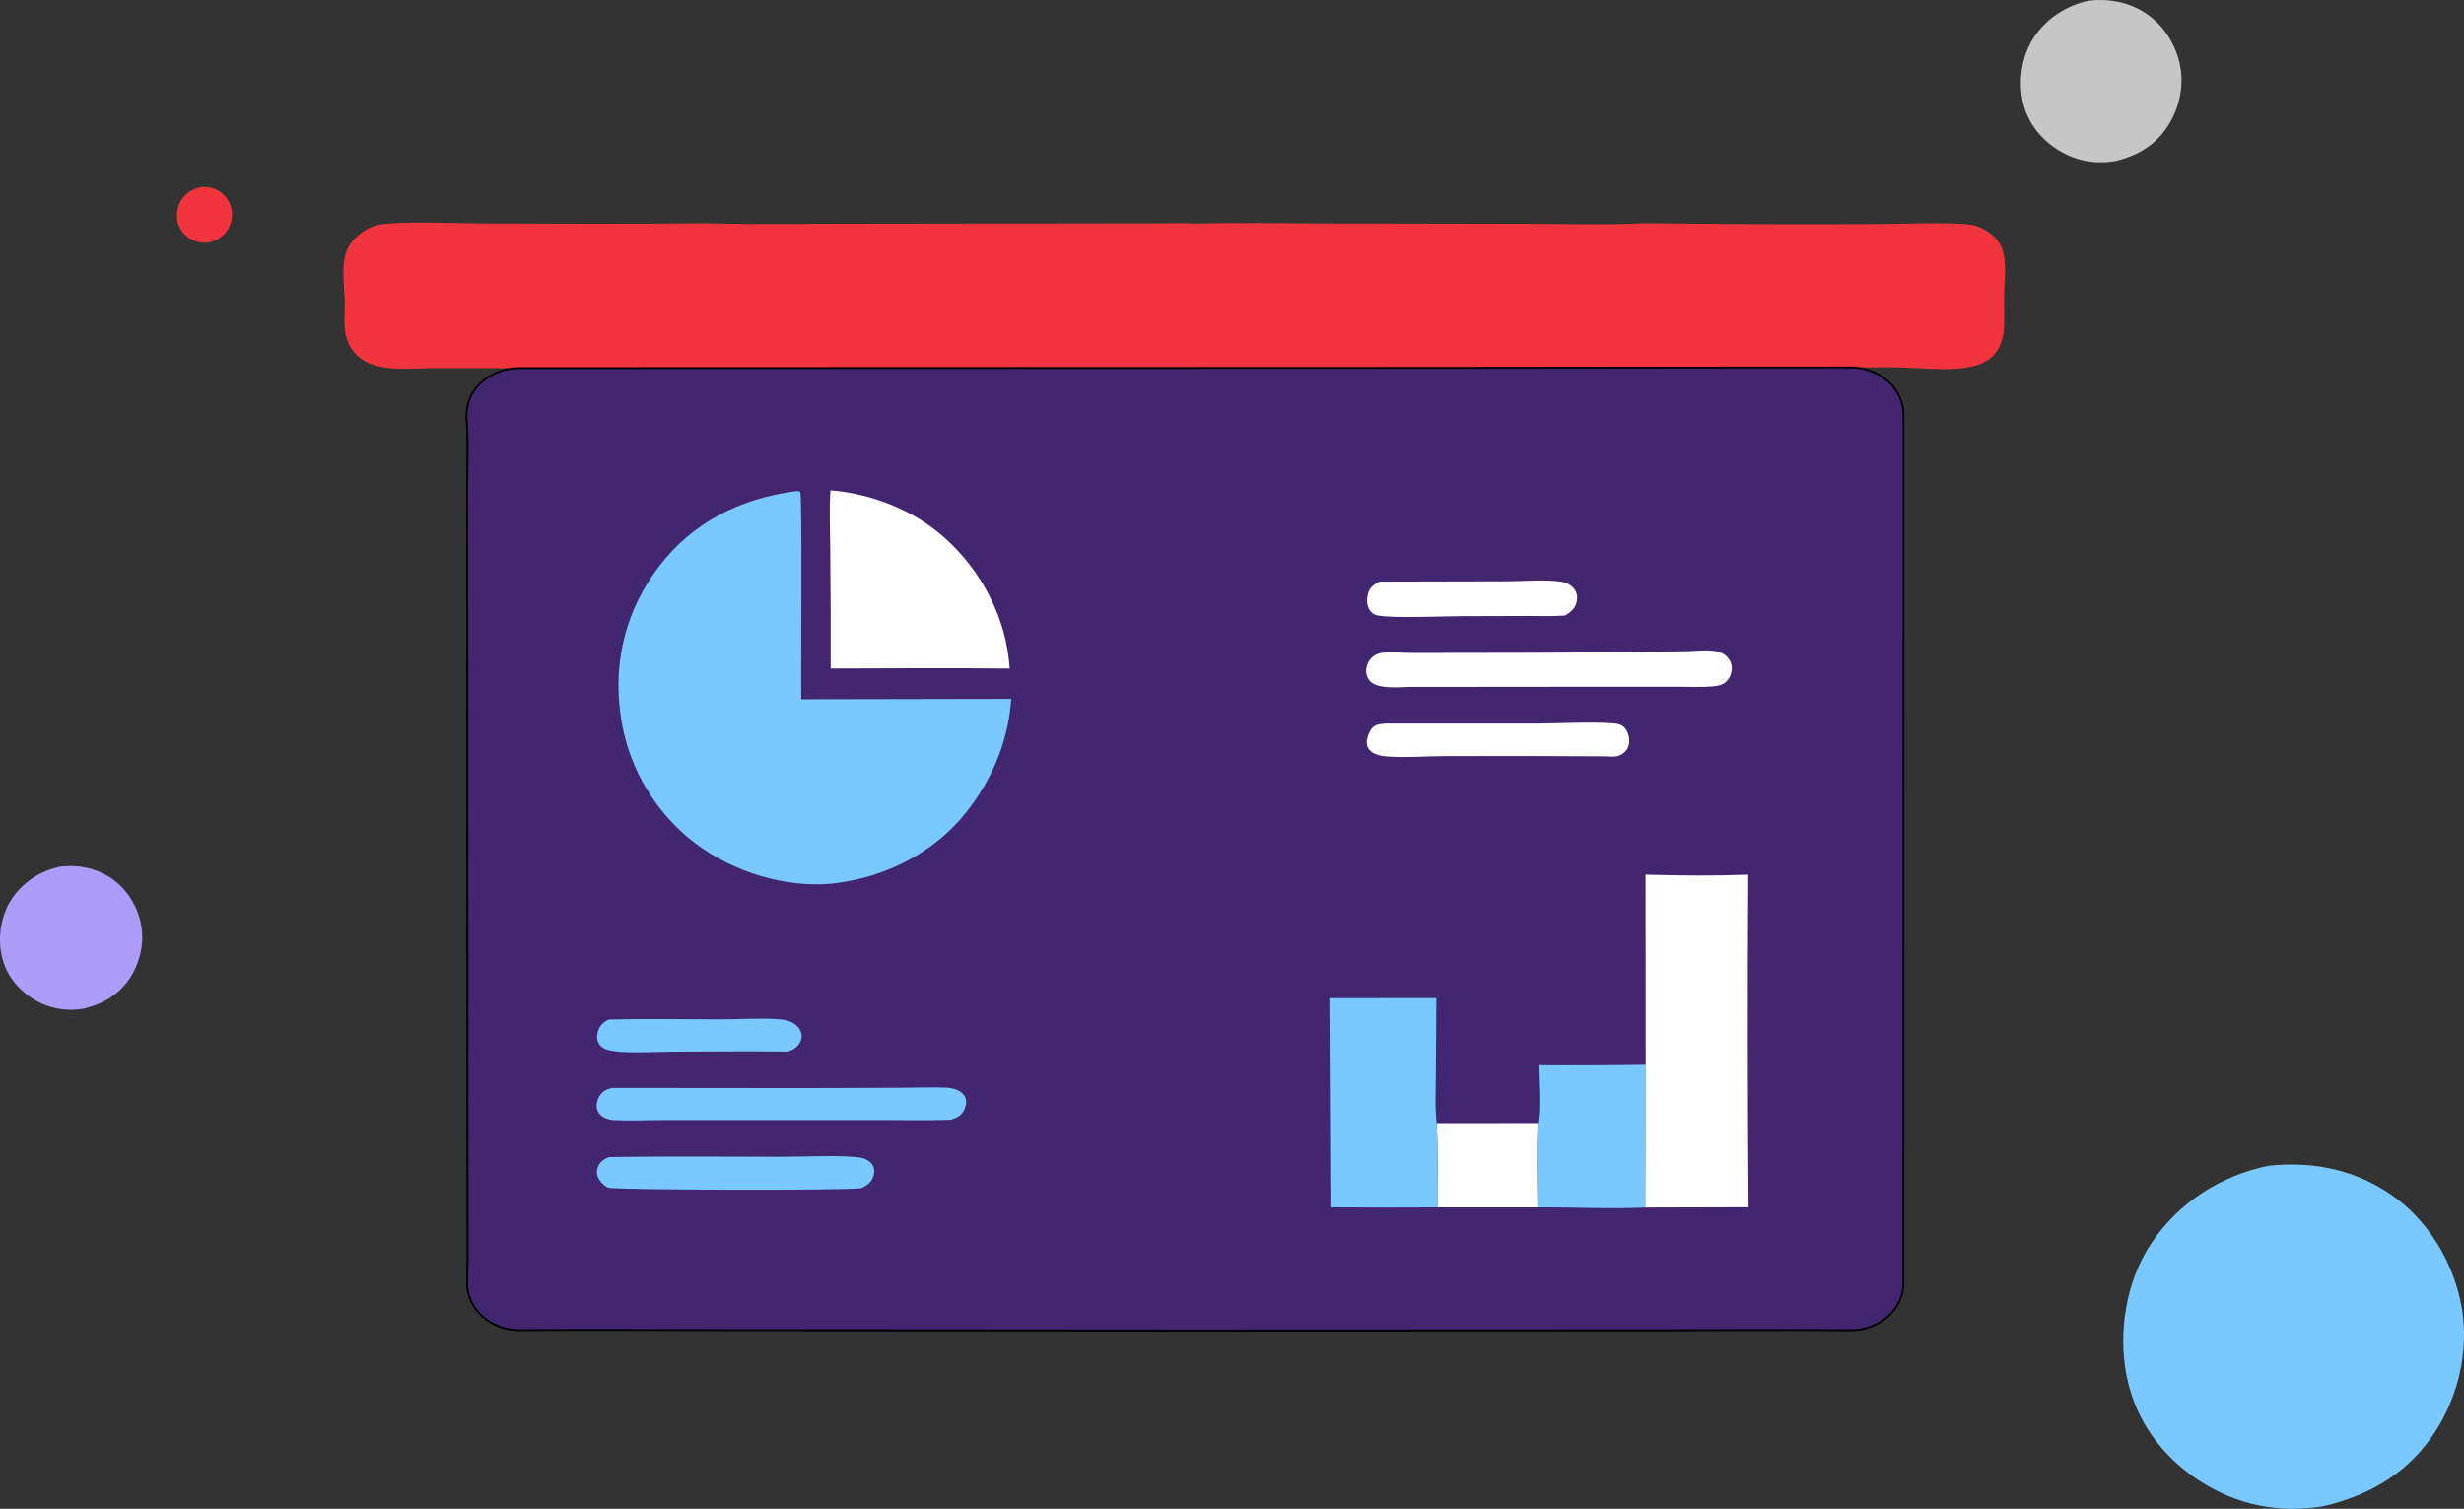 <?xml version="1.0" encoding="UTF-8"?> <svg xmlns="http://www.w3.org/2000/svg" id="Layer_1" viewBox="0 0 1291.13 790.59"><rect x="0" y="0" width="1291.13" height="790.59" fill="#333333" stroke="none"/><defs><style> .cls-1 { fill: #f1343d; } .cls-2 { fill: #ad9df9; } .cls-3 { fill: #79c8ff; } .cls-4 { fill: #c6c6c6; } .cls-5 { fill: #fff; } .cls-6 { fill: #422670; stroke: #000; stroke-miterlimit: 10; } </style></defs><path class="cls-4" d="M1094.95.29c10.08-1.02,19.54.62,28.24,5.91,9.65,5.87,16.29,15.82,18.86,26.75,2.61,11.06.23,23-5.76,32.58-6.46,10.33-16.28,16.2-27.96,18.89-10.88,1.81-21.23-.23-30.53-6.24-9.23-5.96-15.75-14.74-17.99-25.58-2.29-11.05-.24-23.82,6.08-33.24,6.75-10.05,17.28-16.74,29.06-19.08Z"></path><path class="cls-3" d="M1189.01,610.8c21.37-2.16,41.44,1.32,59.89,12.54,20.46,12.44,34.54,33.56,40.01,56.74,5.54,23.46.5,48.78-12.21,69.1-13.71,21.91-34.52,34.35-59.31,40.06-23.08,3.85-45.03-.5-64.74-13.23-19.58-12.64-33.39-31.27-38.16-54.25-4.86-23.43-.51-50.51,12.9-70.49,14.31-21.31,36.65-35.51,61.63-40.47Z"></path><path class="cls-2" d="M31.91,454.06c8.92-.9,17.29.55,24.99,5.23,8.54,5.19,14.42,14.01,16.7,23.68,2.31,9.79.21,20.36-5.1,28.84-5.72,9.14-14.41,14.34-24.75,16.72-9.63,1.61-18.79-.21-27.02-5.52-8.17-5.28-13.94-13.05-15.93-22.64-2.03-9.78-.21-21.08,5.38-29.42,5.97-8.89,15.29-14.82,25.72-16.89Z"></path><path class="cls-1" d="M105.09,98.1c3.46-.35,6.7.21,9.68,2.03,3.31,2.01,5.58,5.43,6.47,9.17.89,3.79.08,7.89-1.97,11.17-2.22,3.54-5.58,5.55-9.59,6.48-3.73.62-7.28-.08-10.47-2.14-3.16-2.04-5.4-5.06-6.17-8.77-.79-3.79-.08-8.17,2.09-11.4,2.31-3.44,5.93-5.74,9.96-6.54Z"></path><g><path class="cls-1" d="M369.28,116.93c25.62.81,51.53.26,77.19.3l163.31-.23c4.42-.03,8.86-.14,13.28-.05l3.45.2c22.87-.56,45.85-.17,68.73-.07l104.45.2c20.65-.02,41.75.78,62.35-.35,40.06.53,80.12.69,120.19.48,11.63,0,40.42-1.24,50.71.39,4.2.67,8.79,3.32,11.66,5.97,2.67,2.47,4.36,5.46,5.17,8.76,1.67,6.82.49,14.94.38,21.9-.09,5.93.25,11.93-.11,17.85-.35,5.78-2.3,11.66-7.43,15.65-9.76,7.62-29.73,5.16-42.24,4.79-9.49-.59-19.28-.17-28.8-.17l-53.22.02-169.2.18-518.14.18c-13.04-.48-31.32,2.81-41.86-5.03-5.67-4.22-8.18-10.16-8.53-16.5-.25-4.4.12-8.85.04-13.26-.13-7.89-1.78-17.42.44-25.08.24-.82.54-1.62.89-2.4.36-.78.77-1.55,1.24-2.28.47-.74.99-1.45,1.56-2.13.57-.68,1.19-1.33,1.86-1.94,3.29-3.01,7.31-5.69,12.08-6.56,11.23-2.04,40.13-.7,53.59-.67,38.95.09,77.96.37,116.91-.12Z"></path><path class="cls-6" d="M244.56,215.57c.91-12.79,13.12-22.67,27.61-22.67l479.52-.17,165.52-.18,52.06-.02c.09,0,.19,0,.28,0,15.34-.02,27.79,10.9,27.84,24.47,0,2.13.02,4.25.05,6.38l-.12,449.16c0,13.63-12.59,24.62-28.01,24.48-34.04-.32-68.14.04-102.16.03l-243.85.1-238.87-.18c-37.17-.01-74.42-.38-111.62.02-15.62.17-28.31-11.11-28.03-24.92.09-4.66.19-9.31.21-13.92l-.07-74.31-.1-248.76-.07-77.46c-.03-12.49.7-25.42-.26-37.89-.09-1.16-.08-2.33,0-3.49.02-.22.03-.45.05-.67Z"></path><path class="cls-3" d="M319.05,534.23c19.55-.47,39.16-.1,58.71-.08,9.99.01,20.68-.79,30.61-.04,2.32.18,4.67.61,6.75,1.71,2.2,1.17,4.14,3.12,4.75,5.59.43,1.72.13,3.45-.78,4.97-1.58,2.63-3.62,3.91-6.53,4.65-20.25-.23-40.48-.03-60.73.03-8.29.02-25.87,1.25-33.47-.95-2.03-.59-3.82-1.75-4.79-3.68-.98-1.96-.85-4.28-.15-6.31,1.04-3,2.83-4.56,5.63-5.9Z"></path><path class="cls-5" d="M722.85,304.74l66.63-.16c8.68-.02,20.44-1.08,28.81.25,2.66.42,5.49,1.94,6.96,4.25,1.23,1.93,1.4,4.11.92,6.31-.78,3.56-3.1,5.33-6.07,7.13-6.42.52-13.04.22-19.5.24l-34.2.1c-9.59.03-37.06,1.2-44.75-.41-1.86-.39-3.27-1.57-4.2-3.2-1.41-2.47-1.3-5.95-.51-8.6.88-2.95,3.32-4.55,5.91-5.9Z"></path><path class="cls-5" d="M726.86,379.13h79.07c12.77-.02,26.03-.98,38.74-.13,2.15.14,4.35.3,6.04,1.79,2.03,1.78,3.05,4.85,3.04,7.49,0,2.18-.79,4.23-2.38,5.75-3.16,3.01-6.1,2.44-10.12,2.29-27.83-.19-55.67-.24-83.5-.13-9.74-.02-22.5,1.01-31.84.1-2.44-.24-5.05-.8-7.09-2.25-1.44-1.02-2.4-2.47-2.6-4.26-.28-2.63,1.13-6.39,2.85-8.35,1.88-2.15,5.18-2.14,7.79-2.29Z"></path><path class="cls-5" d="M752.82,588.51l53-.02c-.82,14.61-.26,29.51-.18,44.15h-52.46c.05-14.69.38-29.46-.35-44.13Z"></path><path class="cls-3" d="M319.2,606.29c30.22-.47,60.49-.18,90.72-.15,9.62,0,32.78-1.01,41.08.48,2.39.43,4.93,1.7,6.22,3.84,1.01,1.68,1.05,3.48.59,5.34-.88,3.58-3.21,5.05-6.26,6.76-9.51,1.35-129.31.98-132.69-.23-2.22-.8-4.54-3.29-5.51-5.4-.79-1.73-.76-3.58-.06-5.34,1.18-2.96,3.05-4.15,5.9-5.31Z"></path><path class="cls-3" d="M320.84,570.08l101.9.09,49.3-.16c7.59-.02,15.28-.38,22.86-.12,2.25.08,4.64.37,6.72,1.28,1.95.85,3.63,2.19,4.33,4.26.74,2.17.16,4.46-.87,6.44-1.46,2.8-3.86,3.9-6.73,4.85-11.83.47-23.74.18-35.58.17h-60.27s-54.69.02-54.69.02c-8.44,0-17.15.45-25.55.06-2-.09-4.07-.44-5.84-1.43-1.82-1.02-3.19-2.62-3.63-4.69-.51-2.41.33-5.1,1.72-7.08,1.59-2.27,3.71-3.12,6.34-3.67Z"></path><path class="cls-5" d="M885.05,341.19c5.34-.17,14.67-1.5,18.97,2.12,1.96,1.65,3.34,3.77,3.44,6.39.1,2.8-.96,5.6-3.01,7.53-1.94,1.83-4.61,2.22-7.17,2.45-5.78.52-11.84.17-17.65.17h-32.76s-107.72.1-107.72.1c-5.64.04-15.64,1.23-20.28-2.22-.2-.15-.4-.31-.59-.48-.19-.17-.37-.35-.53-.54-.17-.19-.33-.39-.47-.59-.15-.21-.29-.42-.41-.64-.13-.22-.24-.45-.34-.68-.1-.23-.19-.47-.27-.71-.08-.24-.14-.49-.2-.73-.05-.25-.09-.5-.12-.75-.04-.34-.06-.68-.06-1.02,0-.34.02-.68.05-1.02.04-.34.09-.68.16-1.01.07-.34.16-.67.27-.99.11-.33.23-.64.37-.96.14-.31.3-.62.47-.91.17-.3.36-.58.57-.86s.42-.54.65-.79c1.67-1.83,3.8-2.81,6.25-3.03,5.13-.47,10.55.12,15.72.13l35.92-.06c36.24.02,72.48-.28,108.72-.88Z"></path><path class="cls-3" d="M806.16,558.18c18.73.13,37.46.06,56.19-.23l-.22,74.77c-18.67.85-37.77-.18-56.49-.08-.08-14.64-.64-29.54.18-44.15,1.52-6.83.39-22.59.34-30.3Z"></path><path class="cls-3" d="M696.6,523.03l56.05-.04-.26,40.63c-.04,8.2-.54,16.76.43,24.9.73,14.67.4,29.44.35,44.12-18.67.13-37.34.12-56.01-.03l-.56-109.57Z"></path><path class="cls-5" d="M435.17,256.9c21.63,1.84,43.28,10.21,59.62,24.72,19.62,17.42,32.66,42.47,34.27,68.7-31.25-.4-62.53-.07-93.78-.03.07-20.55,0-41.11-.23-61.66-.06-10.49-.59-21.27.12-31.72Z"></path><path class="cls-5" d="M862.28,458.32c17.81.48,36,.66,53.81.01-.37,58.08-.32,116.16.16,174.24l-54.12.15.22-74.77-.07-99.64Z"></path><path class="cls-3" d="M416.25,257.47c1.45-.18,1.78-.34,3.08.29,1.11,2.47.3,97.26.53,108.64l110.03-.2c-1.47,21.93-10.04,42.41-23.66,59.53-16.96,21.33-42.49,34.02-69.32,37.16-.12.02-.24.05-.37.06-24.88,2.51-52.05-5.97-71.97-20.88-.67-.51-1.34-1.03-2-1.55-.66-.53-1.31-1.06-1.96-1.6-.65-.54-1.29-1.09-1.92-1.65-.63-.56-1.26-1.12-1.88-1.7-.62-.57-1.23-1.16-1.83-1.74-.6-.59-1.2-1.19-1.79-1.79-.59-.6-1.17-1.21-1.74-1.83-.57-.62-1.14-1.24-1.7-1.88-.56-.63-1.11-1.27-1.65-1.92-.54-.65-1.08-1.3-1.6-1.96-.53-.66-1.04-1.32-1.55-2-.51-.67-1.01-1.35-1.5-2.03-.49-.68-.98-1.38-1.45-2.07-.48-.7-.94-1.4-1.4-2.11-.46-.71-.91-1.42-1.35-2.14-.44-.72-.87-1.44-1.29-2.17-.42-.73-.84-1.47-1.24-2.21s-.8-1.49-1.19-2.24c-.39-.75-.76-1.5-1.13-2.26-.37-.76-.72-1.52-1.07-2.29-.35-.77-.69-1.54-1.02-2.32-.33-.78-.65-1.56-.96-2.34-.31-.78-.61-1.57-.9-2.36-.29-.79-.57-1.59-.84-2.39-.27-.8-.53-1.6-.78-2.41-.25-.81-.49-1.61-.72-2.43-.23-.81-.45-1.63-.66-2.44-.21-.82-.41-1.64-.6-2.46-.19-.82-.37-1.65-.54-2.47-.17-.83-.33-1.65-.48-2.49-.15-.83-.29-1.66-.41-2.5-.13-.83-.25-1.67-.35-2.51-3.78-27.95,3.2-54.71,20.34-77.18,17.53-22.98,42.62-35.34,70.86-39.17Z"></path></g></svg> 
